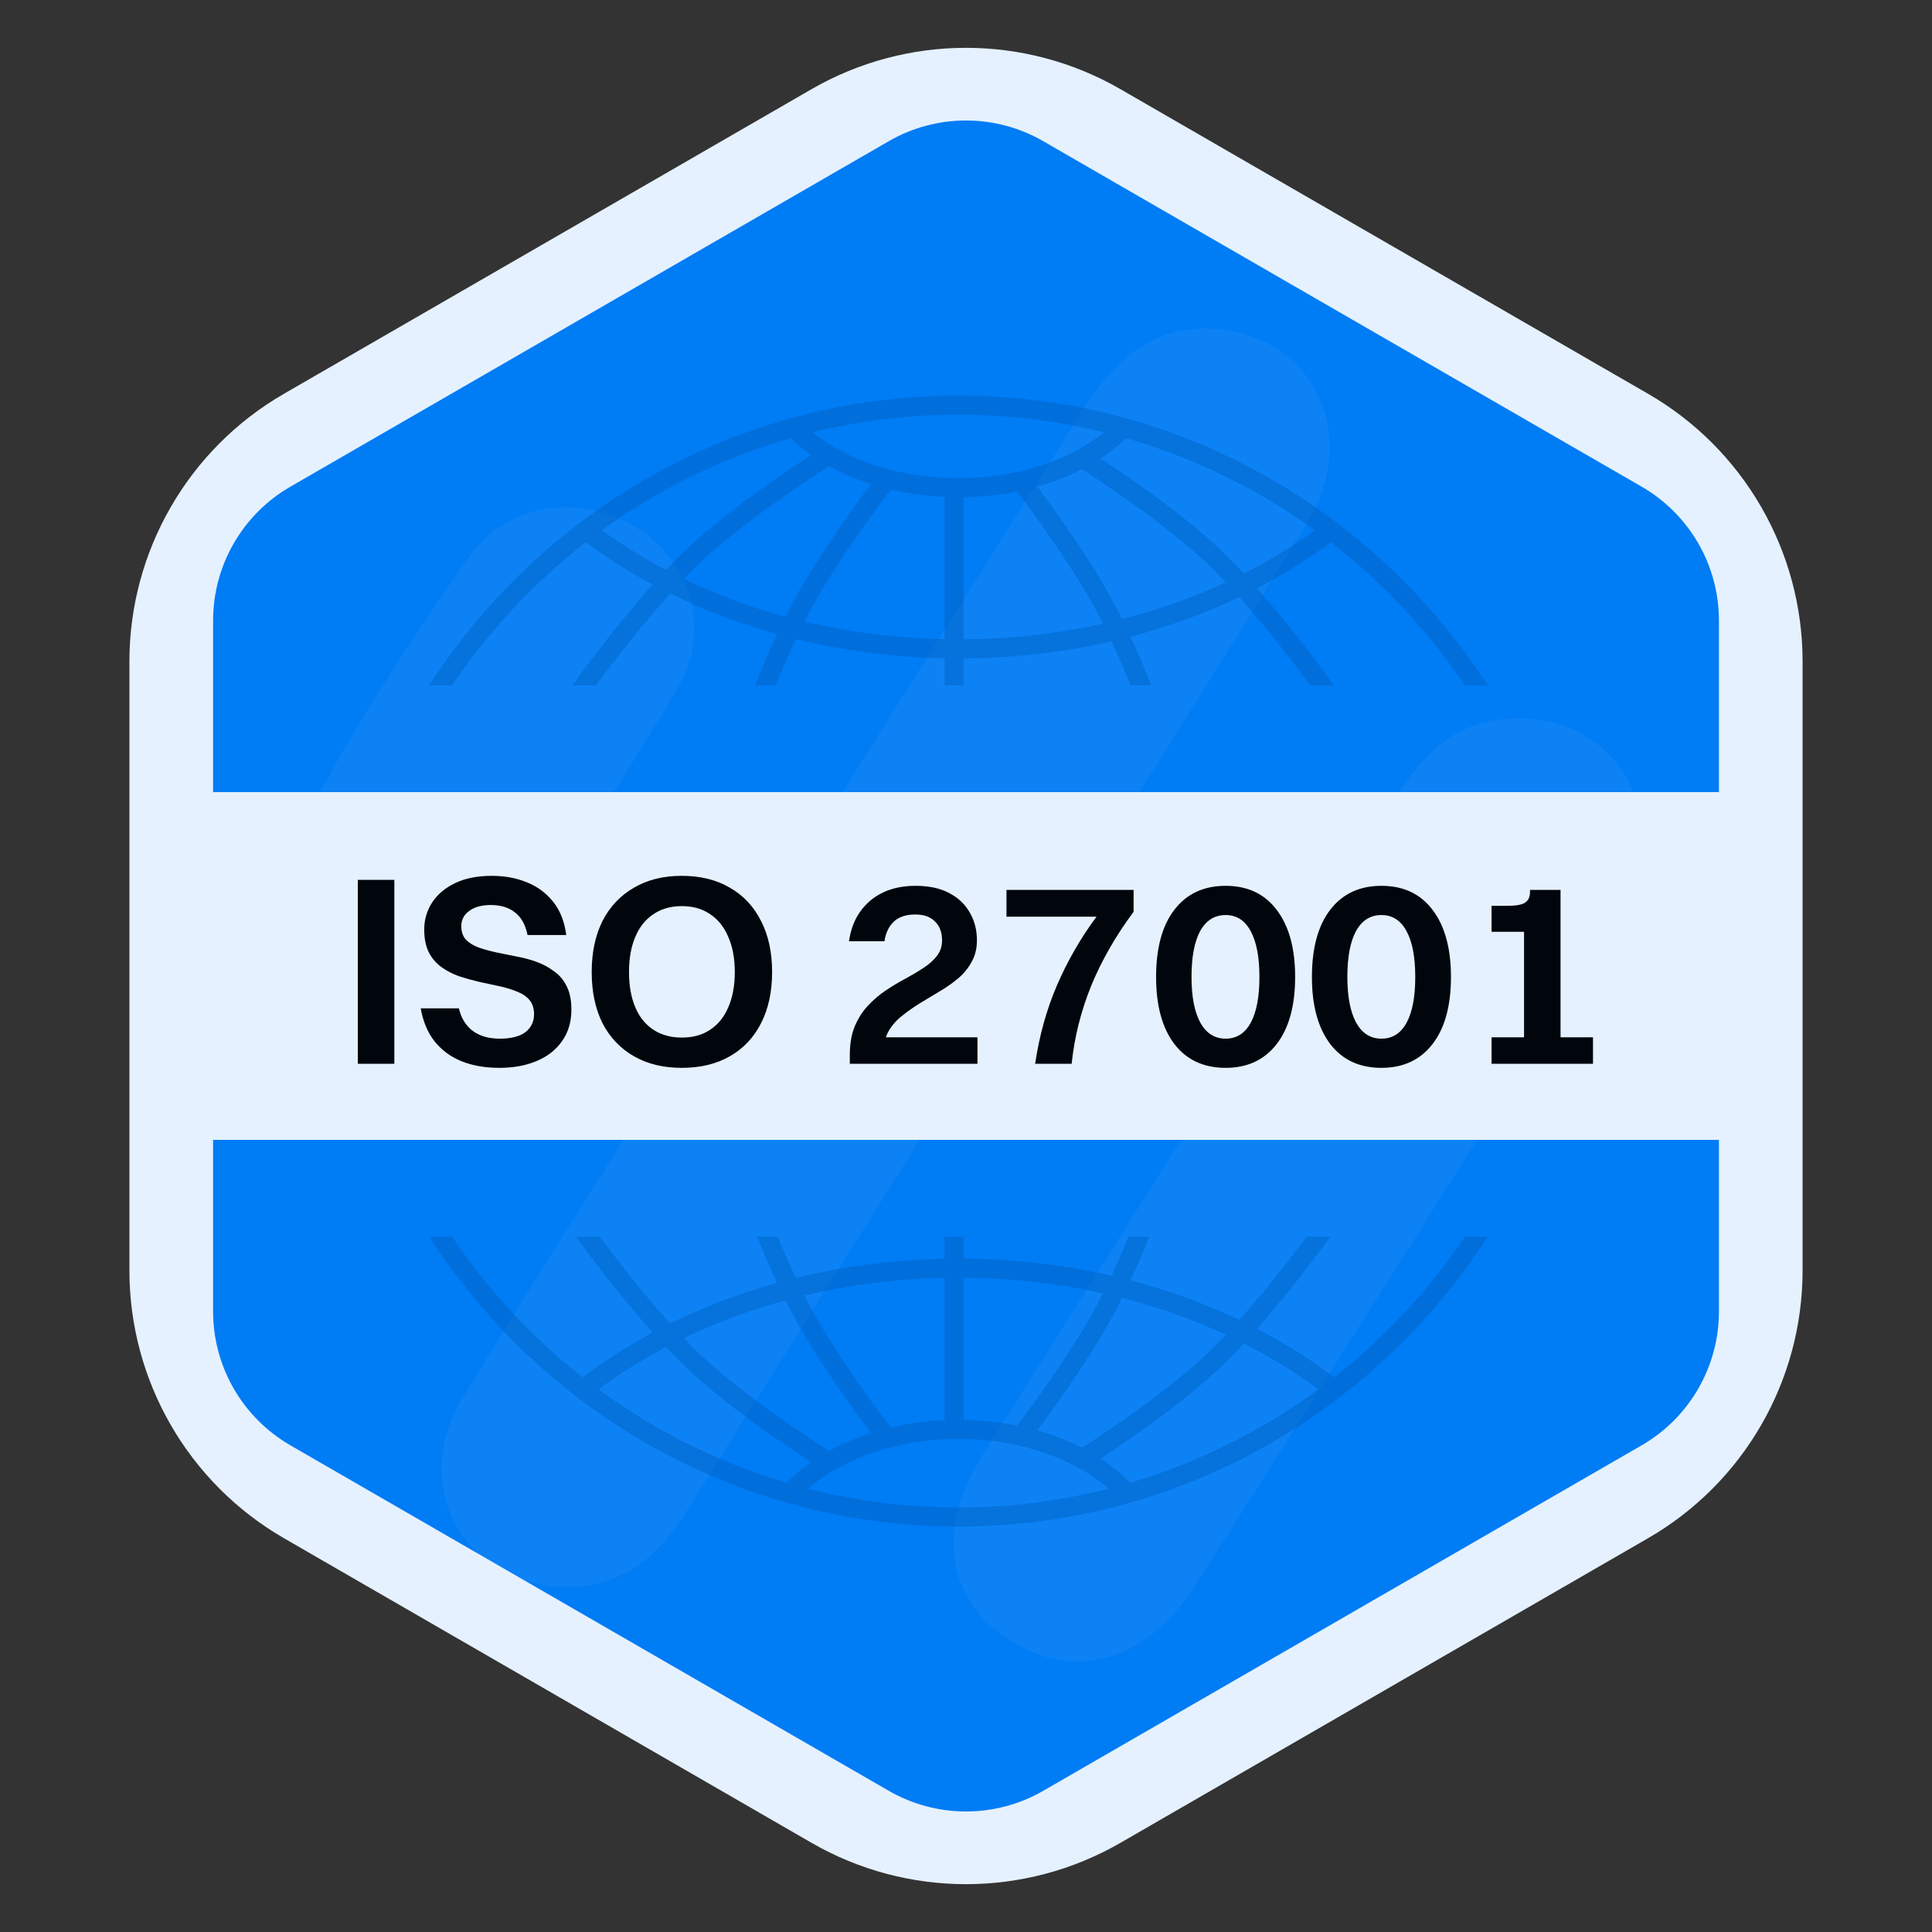<svg width="64" height="64" viewBox="0 0 64 64" fill="none" xmlns="http://www.w3.org/2000/svg">
<rect x="0" y="0" width="64" height="64" fill="#333333" stroke="none"/>
<path d="M26.88 2.956C30.048 1.127 33.952 1.127 37.12 2.956L54.593 13.044C57.761 14.873 59.713 18.254 59.713 21.912V42.088C59.713 45.746 57.761 49.127 54.593 50.956L37.12 61.044C33.952 62.873 30.048 62.873 26.88 61.044L9.407 50.956C6.239 49.127 4.287 45.746 4.287 42.088V21.912C4.287 18.254 6.239 14.873 9.407 13.044L26.88 2.956Z" fill="#E5F1FE"/>
<path d="M29.44 4.678C31.024 3.763 32.976 3.763 34.56 4.678L54.382 16.122C55.966 17.037 56.942 18.727 56.942 20.556V43.444C56.942 45.273 55.966 46.963 54.382 47.878L34.56 59.322C32.976 60.236 31.024 60.236 29.44 59.322L9.619 47.878C8.035 46.963 7.059 45.273 7.059 43.444V20.556C7.059 18.727 8.035 17.037 9.619 16.122L29.44 4.678Z" fill="#007CF5"/>
<path d="M18.807 52.577C15.462 52.577 13.551 49.319 15.263 46.41C17.692 42.377 20.28 38.383 22.788 34.389L35.807 13.68C36.842 12.051 38.077 10.771 40.187 10.887C43.451 11.081 45.123 14.378 43.292 17.325C39.47 23.569 35.528 29.735 31.627 35.901C28.68 40.632 25.694 45.325 22.748 50.056C21.832 51.53 20.678 52.538 18.807 52.577Z" fill="url(#paint0_linear_769_9632)" fill-opacity="0.05"/>
<path d="M53.683 30.123C51.533 33.729 49.224 37.258 46.995 40.826C44.526 44.704 42.098 48.621 39.629 52.46C37.997 55.02 35.688 55.718 33.498 54.361C31.388 53.081 30.99 50.715 32.503 48.272C37.121 40.942 41.739 33.613 46.358 26.244C47.273 24.771 48.468 23.763 50.339 23.801C53.644 23.801 55.475 27.137 53.723 30.084L53.683 30.123Z" fill="url(#paint1_linear_769_9632)" fill-opacity="0.05"/>
<path d="M10.725 26.012C12.158 23.413 13.79 20.932 15.502 18.488C16.736 16.704 19.125 16.317 20.957 17.402C22.868 18.488 23.584 20.815 22.47 22.754C20.996 25.275 19.404 27.679 17.811 30.123C17.055 31.286 15.861 31.829 14.467 31.829C11.322 31.829 9.251 28.727 10.725 26.012Z" fill="url(#paint2_linear_769_9632)" fill-opacity="0.05"/>
<path d="M14.976 22.703C16.195 20.895 17.693 19.293 19.411 17.962C20.106 18.478 20.844 18.946 21.62 19.363C20.32 20.819 19.154 22.433 18.962 22.703H19.742C20.21 22.069 21.179 20.793 22.201 19.662C23.317 20.213 24.504 20.664 25.742 21.008C25.412 21.71 25.163 22.325 25.017 22.703H25.695C25.851 22.313 26.079 21.77 26.364 21.17C27.943 21.558 29.598 21.775 31.291 21.808V22.703H31.921V21.811C33.602 21.799 35.248 21.606 36.822 21.245C37.09 21.815 37.306 22.33 37.455 22.703H38.133C37.992 22.34 37.757 21.759 37.447 21.091C38.707 20.761 39.916 20.322 41.055 19.779C42.038 20.88 42.956 22.091 43.408 22.703H44.189C44.002 22.441 42.897 20.911 41.641 19.488C42.504 19.04 43.323 18.53 44.088 17.962C45.806 19.293 47.304 20.895 48.523 22.703H49.28C45.557 16.931 39.09 13.103 31.749 13.103C24.409 13.103 17.941 16.931 14.219 22.703H14.976ZM26.023 20.43C24.845 20.11 23.715 19.691 22.65 19.178C22.794 19.027 22.939 18.881 23.082 18.742C24.541 17.329 26.94 15.777 27.466 15.443C27.893 15.678 28.359 15.877 28.854 16.035C28.469 16.542 27.714 17.571 26.891 18.877C26.571 19.385 26.279 19.919 26.023 20.43ZM31.291 21.175C29.698 21.143 28.139 20.944 26.649 20.589C26.882 20.131 27.142 19.66 27.423 19.215C28.371 17.712 29.226 16.583 29.511 16.215C30.079 16.349 30.677 16.434 31.291 16.462V21.175ZM31.921 21.179V16.469C32.528 16.459 33.121 16.394 33.689 16.28C34.015 16.703 34.829 17.791 35.727 19.215C36.023 19.684 36.295 20.181 36.537 20.661C35.053 20.991 33.503 21.167 31.921 21.179ZM37.168 20.511C36.902 19.976 36.596 19.412 36.259 18.877C35.479 17.639 34.759 16.649 34.358 16.118C34.885 15.969 35.383 15.776 35.839 15.542C36.578 16.017 38.722 17.438 40.068 18.742C40.247 18.915 40.428 19.1 40.608 19.292C39.521 19.797 38.368 20.205 37.168 20.511ZM43.561 17.566C42.822 18.102 42.033 18.581 41.203 19.003C40.971 18.753 40.737 18.511 40.505 18.287C39.246 17.067 37.372 15.788 36.453 15.187C36.765 14.984 37.051 14.759 37.305 14.514C39.578 15.167 41.688 16.21 43.561 17.566ZM31.75 13.736C33.411 13.736 35.027 13.939 36.573 14.32C35.4 15.278 33.641 15.84 31.75 15.84C29.849 15.84 28.096 15.28 26.923 14.321C28.471 13.939 30.087 13.736 31.75 13.736ZM26.194 14.514C26.401 14.714 26.627 14.9 26.873 15.072C26.041 15.61 23.992 16.983 22.645 18.287C22.451 18.475 22.256 18.675 22.061 18.881C21.317 18.49 20.607 18.051 19.938 17.566C21.81 16.21 23.921 15.167 26.194 14.514Z" fill="#0063C4" fill-opacity="0.5"/>
<path d="M48.524 40.97C47.332 42.739 45.87 44.312 44.198 45.626C43.402 45.025 42.547 44.487 41.643 44.017C42.732 42.782 43.708 41.467 44.069 40.97H43.285C42.802 41.618 41.956 42.717 41.057 43.726C39.918 43.183 38.708 42.743 37.448 42.414C37.714 41.84 37.925 41.332 38.068 40.97H37.388C37.244 41.323 37.053 41.771 36.822 42.261C35.249 41.9 33.603 41.707 31.921 41.695V40.97H31.292V41.698C29.598 41.731 27.943 41.948 26.364 42.335C26.118 41.817 25.914 41.341 25.763 40.97H25.083C25.233 41.349 25.457 41.89 25.742 42.497C24.504 42.84 23.317 43.291 22.2 43.843C21.262 42.804 20.368 41.643 19.866 40.97H19.082C19.456 41.483 20.486 42.873 21.621 44.143C20.804 44.582 20.028 45.077 19.302 45.626C17.629 44.312 16.168 42.739 14.976 40.969H14.22C17.942 46.742 24.409 50.569 31.75 50.569C39.091 50.569 45.558 46.742 49.28 40.969L48.524 40.97ZM37.169 42.994C38.369 43.3 39.522 43.708 40.61 44.213C40.429 44.405 40.248 44.59 40.069 44.764C38.727 46.063 36.589 47.481 35.845 47.96C35.389 47.725 34.891 47.532 34.362 47.383C34.763 46.851 35.481 45.863 36.259 44.629C36.597 44.094 36.903 43.53 37.169 42.994ZM31.921 42.327C33.505 42.339 35.054 42.515 36.538 42.844C36.296 43.325 36.023 43.821 35.728 44.291C34.831 45.713 34.017 46.8 33.691 47.224C33.124 47.111 32.531 47.047 31.921 47.037V42.327H31.921ZM31.292 42.33V47.043C30.675 47.071 30.077 47.154 29.509 47.288C29.222 46.918 28.37 45.792 27.423 44.291C27.142 43.845 26.882 43.374 26.649 42.916C28.138 42.561 29.697 42.362 31.292 42.33ZM26.023 43.075C26.279 43.587 26.572 44.121 26.892 44.629C27.714 45.933 28.469 46.962 28.854 47.469C28.358 47.627 27.892 47.826 27.466 48.062C26.938 47.727 24.541 46.176 23.083 44.764C22.939 44.625 22.795 44.478 22.65 44.327C23.715 43.814 24.845 43.395 26.023 43.075ZM19.825 46.023C20.526 45.505 21.274 45.038 22.061 44.623C22.256 44.83 22.452 45.031 22.646 45.219C23.992 46.523 26.04 47.895 26.873 48.433C26.576 48.642 26.306 48.871 26.066 49.12C23.796 48.451 21.69 47.393 19.825 46.023ZM31.75 49.937C30.034 49.937 28.366 49.721 26.774 49.315C27.937 48.288 29.784 47.665 31.75 47.665C33.714 47.665 35.562 48.288 36.725 49.315C35.133 49.721 33.466 49.937 31.75 49.937ZM37.434 49.12C37.148 48.824 36.822 48.554 36.458 48.316C37.378 47.714 39.248 46.437 40.505 45.219C40.737 44.994 40.971 44.752 41.204 44.502C42.077 44.946 42.904 45.453 43.675 46.023C41.81 47.393 39.704 48.452 37.434 49.12Z" fill="#0063C4" fill-opacity="0.5"/>
<rect x="4.48" y="26.24" width="55.04" height="11.52" fill="#E5F1FE"/>
<path d="M11.853 35.24V29.147H13.063V35.24H11.853ZM15.281 30.679C15.281 30.864 15.332 31.014 15.433 31.127C15.541 31.235 15.681 31.322 15.854 31.387C16.028 31.447 16.222 31.501 16.437 31.549C16.652 31.59 16.873 31.635 17.1 31.683C17.333 31.725 17.557 31.784 17.772 31.862C17.987 31.94 18.181 32.044 18.354 32.176C18.534 32.301 18.674 32.468 18.775 32.677C18.877 32.88 18.928 33.137 18.928 33.448C18.928 33.854 18.823 34.204 18.614 34.496C18.411 34.783 18.13 35.001 17.772 35.15C17.413 35.3 17.004 35.374 16.544 35.374C16.078 35.374 15.663 35.303 15.299 35.159C14.941 35.016 14.642 34.798 14.403 34.505C14.17 34.213 14.015 33.845 13.937 33.403H15.2C15.278 33.726 15.43 33.974 15.657 34.147C15.89 34.32 16.189 34.407 16.553 34.407C16.93 34.407 17.213 34.335 17.404 34.192C17.596 34.042 17.691 33.845 17.691 33.6C17.691 33.403 17.64 33.245 17.539 33.125C17.437 33.006 17.3 32.913 17.127 32.848C16.954 32.776 16.759 32.716 16.544 32.669C16.329 32.621 16.105 32.573 15.872 32.525C15.645 32.471 15.421 32.409 15.2 32.337C14.985 32.259 14.791 32.158 14.618 32.032C14.445 31.907 14.307 31.746 14.206 31.549C14.104 31.345 14.053 31.091 14.053 30.787C14.053 30.464 14.14 30.169 14.313 29.9C14.487 29.631 14.74 29.416 15.075 29.255C15.409 29.093 15.816 29.013 16.294 29.013C16.706 29.013 17.085 29.081 17.431 29.219C17.784 29.356 18.076 29.568 18.309 29.855C18.548 30.142 18.698 30.515 18.758 30.975H17.476C17.404 30.629 17.264 30.378 17.055 30.222C16.852 30.061 16.586 29.98 16.258 29.98C15.953 29.98 15.714 30.046 15.541 30.178C15.368 30.303 15.281 30.47 15.281 30.679ZM22.585 35.374C21.975 35.374 21.447 35.246 20.999 34.989C20.551 34.732 20.204 34.368 19.959 33.896C19.721 33.418 19.601 32.854 19.601 32.203C19.601 31.546 19.721 30.981 19.959 30.509C20.204 30.031 20.551 29.664 20.999 29.407C21.447 29.144 21.975 29.013 22.585 29.013C23.2 29.013 23.732 29.144 24.18 29.407C24.628 29.664 24.971 30.031 25.21 30.509C25.455 30.981 25.577 31.546 25.577 32.203C25.577 32.854 25.455 33.418 25.21 33.896C24.971 34.368 24.628 34.732 24.18 34.989C23.732 35.246 23.2 35.374 22.585 35.374ZM22.585 34.371C22.955 34.371 23.269 34.284 23.526 34.111C23.788 33.938 23.988 33.69 24.126 33.367C24.269 33.039 24.341 32.651 24.341 32.203C24.341 31.749 24.269 31.36 24.126 31.038C23.988 30.709 23.788 30.458 23.526 30.285C23.269 30.106 22.955 30.016 22.585 30.016C22.22 30.016 21.907 30.106 21.644 30.285C21.381 30.458 21.181 30.709 21.044 31.038C20.906 31.36 20.837 31.749 20.837 32.203C20.837 32.651 20.906 33.039 21.044 33.367C21.181 33.69 21.381 33.938 21.644 34.111C21.907 34.284 22.22 34.371 22.585 34.371ZM32.362 31.145C32.362 31.414 32.306 31.65 32.192 31.853C32.085 32.056 31.938 32.238 31.753 32.4C31.568 32.555 31.365 32.698 31.144 32.83C30.929 32.961 30.711 33.093 30.49 33.224C30.275 33.355 30.075 33.496 29.89 33.645C29.704 33.788 29.555 33.956 29.442 34.147C29.334 34.338 29.28 34.559 29.28 34.81L28.151 34.953C28.151 34.583 28.205 34.266 28.312 34.004C28.426 33.735 28.572 33.505 28.752 33.314C28.937 33.117 29.137 32.946 29.352 32.803C29.567 32.66 29.782 32.531 29.997 32.418C30.218 32.298 30.418 32.179 30.597 32.059C30.782 31.94 30.929 31.808 31.036 31.665C31.15 31.522 31.207 31.351 31.207 31.154C31.207 30.885 31.129 30.676 30.974 30.527C30.824 30.372 30.606 30.294 30.32 30.294C30.009 30.294 29.77 30.375 29.603 30.536C29.442 30.691 29.34 30.906 29.298 31.181H28.124C28.178 30.799 28.301 30.473 28.492 30.204C28.683 29.93 28.934 29.718 29.244 29.568C29.555 29.419 29.916 29.344 30.328 29.344C30.776 29.344 31.15 29.425 31.448 29.586C31.753 29.747 31.98 29.965 32.13 30.24C32.285 30.509 32.362 30.811 32.362 31.145ZM28.151 35.24V34.953L29.056 34.362H32.38V35.24H28.151ZM35.5 35.24H34.29C34.428 34.308 34.67 33.439 35.016 32.633C35.368 31.82 35.805 31.065 36.324 30.366H33.341V29.479H37.552V30.204C36.96 30.999 36.492 31.817 36.145 32.66C35.805 33.502 35.59 34.362 35.5 35.24ZM40.6 35.374C39.871 35.374 39.303 35.109 38.897 34.577C38.497 34.045 38.297 33.308 38.297 32.364C38.297 31.402 38.5 30.658 38.906 30.133C39.312 29.607 39.877 29.344 40.6 29.344C41.328 29.344 41.893 29.61 42.293 30.142C42.699 30.673 42.903 31.414 42.903 32.364C42.903 33.325 42.696 34.069 42.284 34.595C41.878 35.115 41.316 35.374 40.6 35.374ZM40.6 34.407C40.964 34.407 41.242 34.23 41.433 33.878C41.624 33.526 41.72 33.021 41.72 32.364C41.72 31.707 41.624 31.202 41.433 30.85C41.242 30.491 40.964 30.312 40.6 30.312C40.235 30.312 39.955 30.488 39.758 30.841C39.566 31.193 39.471 31.701 39.471 32.364C39.471 33.009 39.566 33.511 39.758 33.869C39.955 34.227 40.235 34.407 40.6 34.407ZM45.762 35.374C45.033 35.374 44.466 35.109 44.06 34.577C43.66 34.045 43.459 33.308 43.459 32.364C43.459 31.402 43.663 30.658 44.069 30.133C44.475 29.607 45.039 29.344 45.762 29.344C46.491 29.344 47.056 29.61 47.456 30.142C47.862 30.673 48.065 31.414 48.065 32.364C48.065 33.325 47.859 34.069 47.447 34.595C47.041 35.115 46.479 35.374 45.762 35.374ZM45.762 34.407C46.127 34.407 46.404 34.23 46.596 33.878C46.787 33.526 46.882 33.021 46.882 32.364C46.882 31.707 46.787 31.202 46.596 30.85C46.404 30.491 46.127 30.312 45.762 30.312C45.398 30.312 45.117 30.488 44.92 30.841C44.729 31.193 44.633 31.701 44.633 32.364C44.633 33.009 44.729 33.511 44.92 33.869C45.117 34.227 45.398 34.407 45.762 34.407ZM51.695 35.24H50.486V30.867C50.444 30.867 50.396 30.867 50.342 30.867C50.295 30.867 50.238 30.867 50.172 30.867H49.41V30.007H49.912C50.217 30.007 50.42 29.971 50.522 29.9C50.629 29.828 50.683 29.715 50.683 29.559V29.479H51.695V35.24ZM49.41 35.24V34.362H52.77V35.24H49.41Z" fill="#00060C"/>
<defs>
<linearGradient id="paint0_linear_769_9632" x1="45.97" y1="5.822" x2="10.24" y2="55.04" gradientUnits="userSpaceOnUse">
<stop stop-color="white"/>
<stop offset="1" stop-color="white"/>
</linearGradient>
<linearGradient id="paint1_linear_769_9632" x1="45.97" y1="5.822" x2="10.24" y2="55.04" gradientUnits="userSpaceOnUse">
<stop stop-color="white"/>
<stop offset="1" stop-color="white"/>
</linearGradient>
<linearGradient id="paint2_linear_769_9632" x1="45.97" y1="5.822" x2="10.24" y2="55.04" gradientUnits="userSpaceOnUse">
<stop stop-color="white"/>
<stop offset="1" stop-color="white"/>
</linearGradient>
</defs>
</svg>
